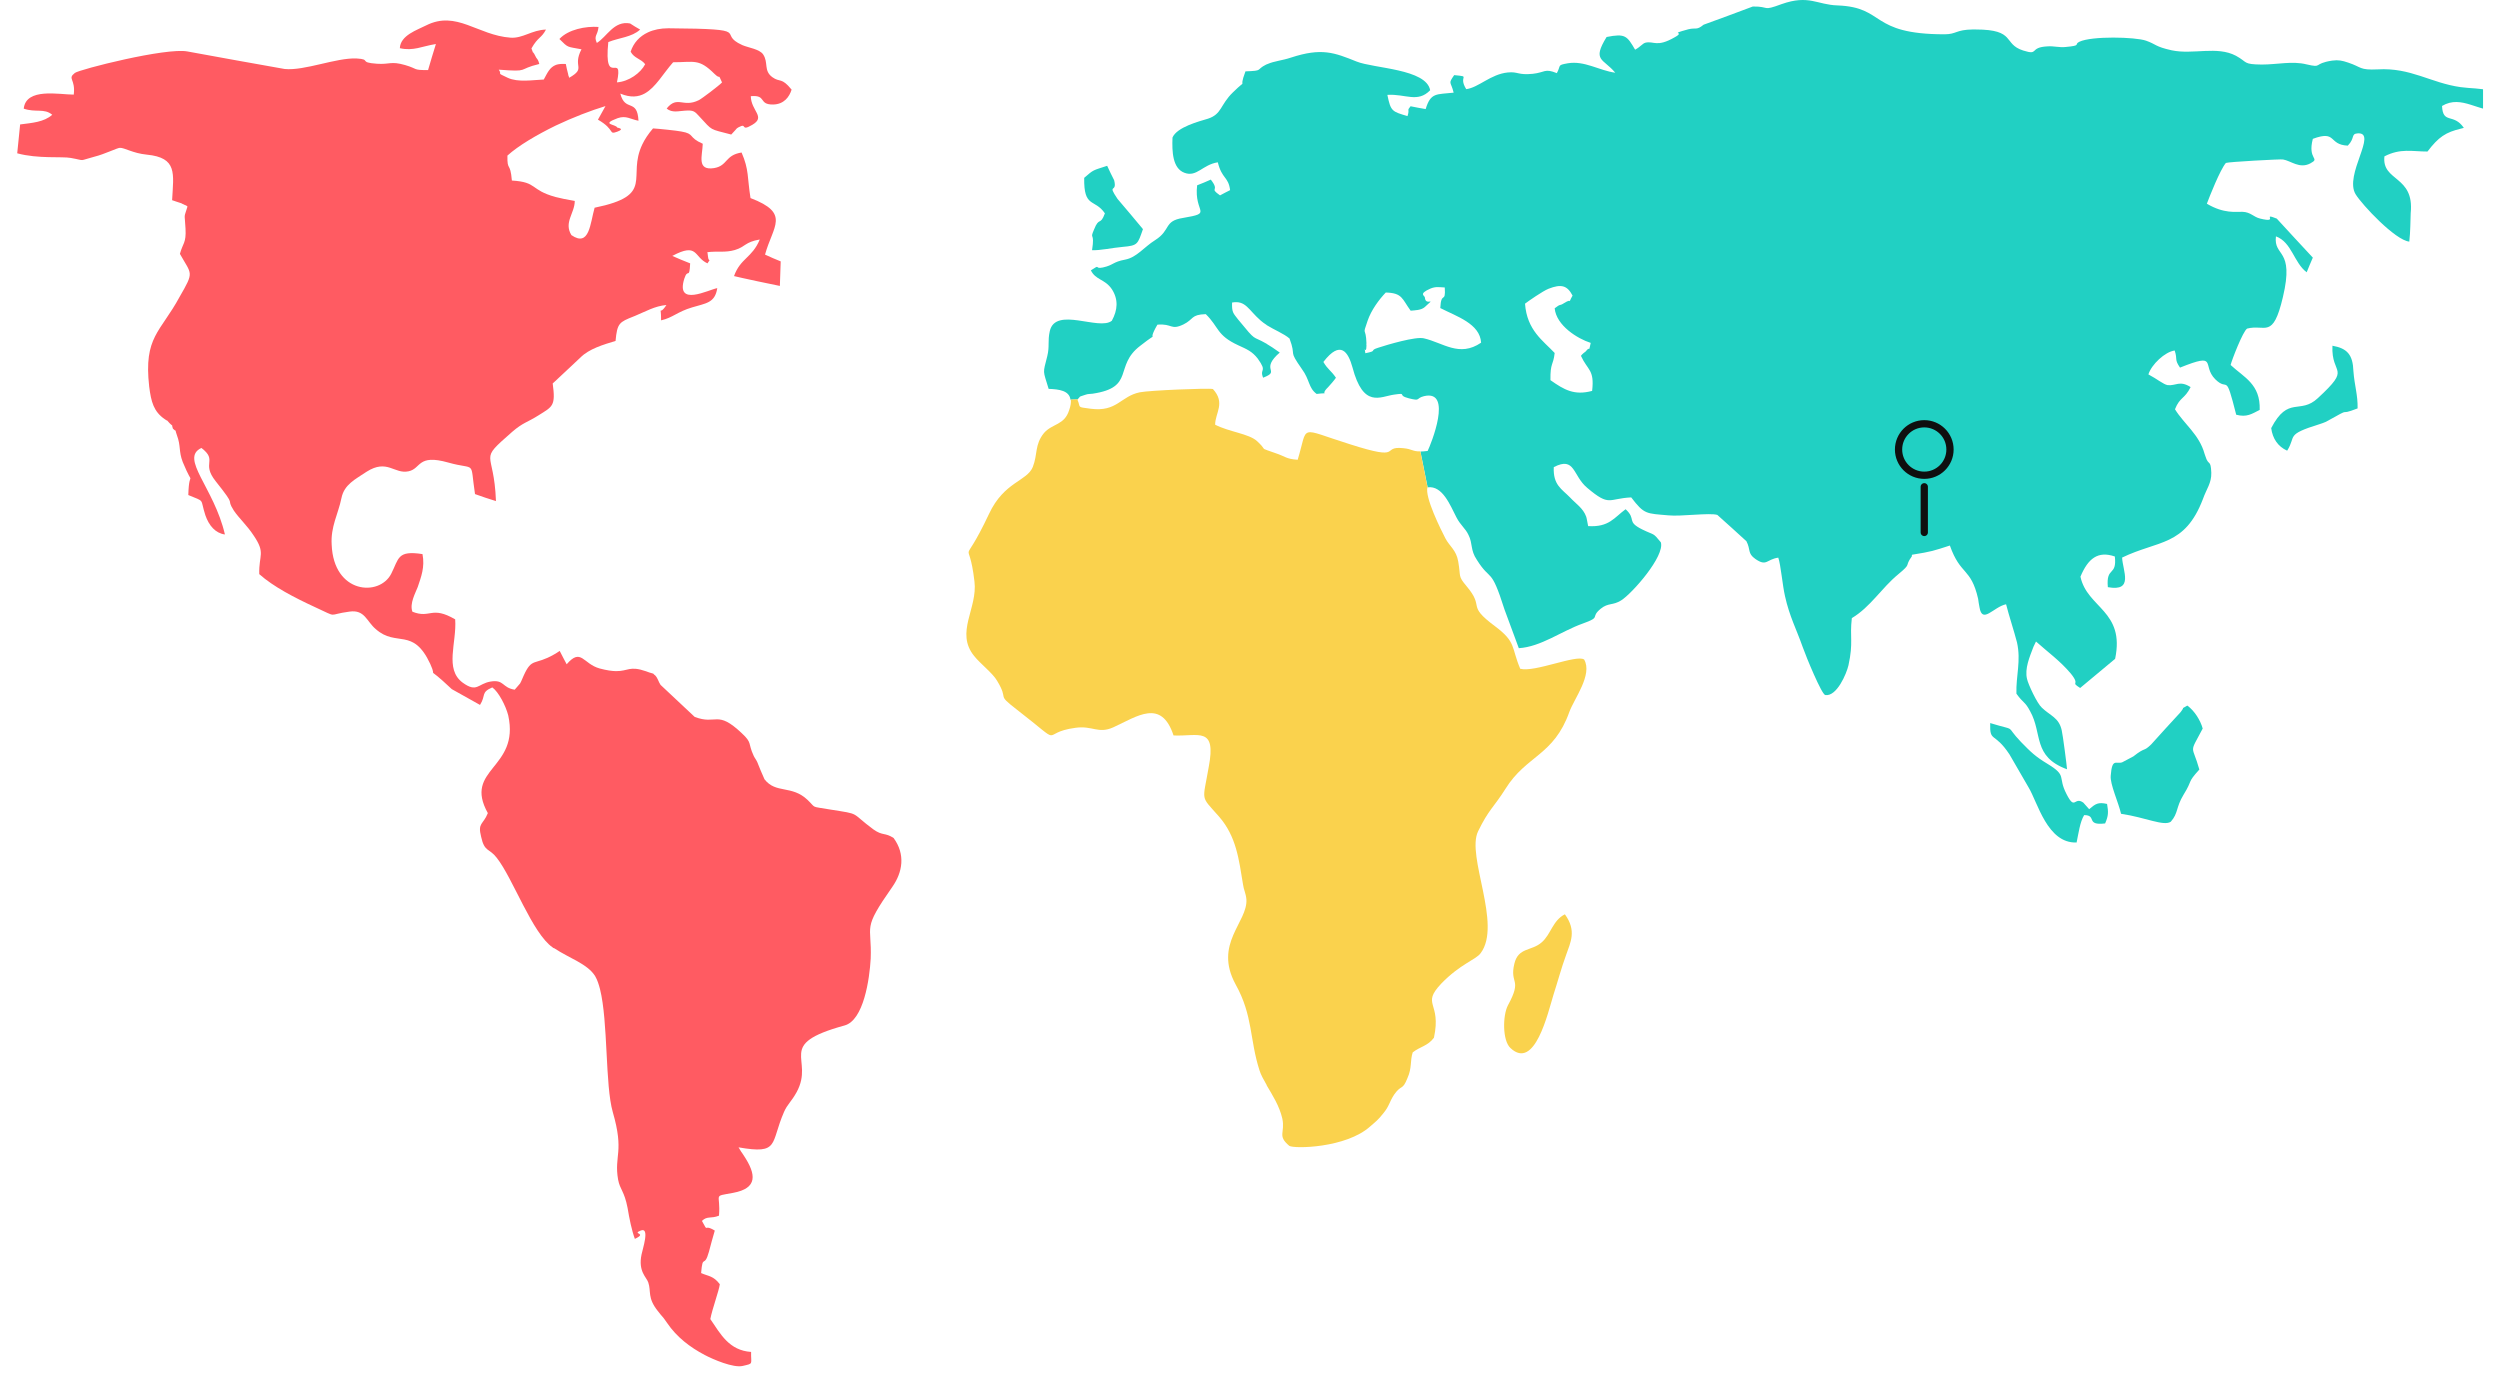 <svg width="1032" height="572" viewBox="0 0 1032 572" fill="none" xmlns="http://www.w3.org/2000/svg">
<rect width="1032" height="572" fill="white"/>
<g clip-path="url(#clip0_76_10)">
<path d="M815.549 12.172C832.397 12.172 826.627 18.142 835.172 20.853C841.982 23.025 837.367 19.498 845.326 19.134C847.757 18.956 850.18 19.676 852.599 19.408C859.529 18.768 855.949 18.41 858.366 17.237C863.45 14.797 881.454 15.25 885.845 16.778C890.224 18.318 889.535 19.227 896.459 20.764C905.345 22.655 915.155 18.863 923.005 23.025C927.973 25.738 925.784 26.558 933.631 26.647C940.089 26.647 946.211 25.107 952.094 26.561C959.02 28.181 954.513 26.287 962.708 25.018C965.364 24.66 966.865 25.018 969.291 25.831C975.063 27.731 973.795 28.997 981.532 28.64C995.146 27.827 1003.45 34.246 1015.69 35.959C1024.12 37.136 1032.66 35.325 1032.08 45.551C1023.31 46.639 1016.27 38.852 1008.07 43.743C1008.43 51.428 1012.8 46.543 1017.07 52.787C1016.72 52.882 1016.27 52.969 1016.03 53.061C1009.57 54.598 1006.68 56.499 1002.06 62.555C995.717 62.555 990.986 61.11 984.287 64.545C983.132 75.039 996.749 72.326 995.137 87.98C995.024 90.873 995.024 95.669 994.557 99.738C988.791 99.196 975.051 84.539 972.401 80.196C967.553 72.233 981.634 54.598 973.325 55.048C970.323 55.233 972.288 56.952 969.168 60.121C960.971 59.755 964.781 53.603 954.735 57.315C952.429 66.18 958.082 65.093 953.7 67.45C949.199 69.8 945.736 66.362 942.386 65.82C941.689 65.638 919.877 66.809 918.84 67.262C916.417 70.154 912.03 81.286 910.992 84.093C918.143 88.344 923.11 87.342 925.647 87.435C929.113 87.53 930.267 89.616 933.04 90.241C941.232 92.234 933.273 87.613 939.85 90.241C944.811 95.675 949.773 101.007 954.735 106.348C953.811 108.431 953.006 110.414 952.199 112.404C946.887 108.43 946.083 100.012 939.503 97.569C938.462 106.25 947.234 102.267 942.386 122.622C938.232 140.355 935.115 133.659 927.606 135.645C925.877 136.733 921.265 148.675 920.801 150.665C926.335 155.822 933.15 158.542 932.801 169.209C929.568 170.835 927.489 172.376 923.107 171.199C918.49 152.926 919.988 162.059 914.449 156.543C908.683 150.752 915.948 145.324 899.908 151.75C897.48 148.219 898.981 148.583 897.707 144.692C893.669 145.235 888.13 150.474 886.859 154.553C890.326 156.364 893.089 158.717 894.824 158.988C898.173 159.346 899.786 156.906 904.29 159.796C901.75 164.863 899.908 163.769 897.829 168.935C901.52 174.988 907.867 179.337 910.059 187.386C910.175 187.66 910.292 188.015 910.406 188.375C911.68 192.54 912.604 189.373 912.825 195.161C912.945 199.412 910.863 201.771 909.362 206.016C901.867 225.644 890.894 222.937 876.006 230.169C876.242 235.6 880.968 244.367 870.12 242.38C869.318 233.613 873.933 238.129 873.009 229.722C865.96 227.277 861.922 230.622 858.809 238.043C861.578 251.072 877.274 252.065 873.123 271.967C868.269 276.033 863.427 280.016 858.686 283.998C854.308 281.189 859.039 283.262 854.885 278.112C850.495 272.863 845.294 269.151 840.457 264.814C840.105 265.538 839.758 266.259 839.414 266.989C837.804 271.236 835.726 276.03 836.764 280.287C837.224 282.455 840.918 290.415 842.88 292.133C846.346 295.483 849.923 296.204 851.078 301.456C851.535 303.262 853.267 316.739 853.267 317.556C838.953 312.307 843.221 302.809 838.032 293.583C835.837 289.423 835.265 290.415 832.379 286.346C832.152 278.931 834.341 272.869 832.615 265.184C831.458 260.656 829.266 254.048 828.111 249.44C822.916 250.524 818.299 257.766 817.141 250.706C816.917 249.44 816.681 248.26 816.57 247.179C813.573 234.149 809.299 237.676 804.909 225.194C797.866 227.455 797.641 227.64 789.327 228.99L789.213 229.144L789.236 229.605C785.925 234.214 789.403 232.258 783.596 237.066C776.669 242.762 772.165 250.546 764.437 255.16C763.509 263.218 765.13 265.023 763.052 274.613C762.247 278.137 758.204 287.633 753.466 286.919C751.971 286.642 745.621 271.264 744.12 267.01C741.578 259.778 738.692 254.439 736.855 246.113C735.815 241.683 735.115 233.179 734.074 230.194C729.112 230.915 729.346 234.001 724.614 230.736C721.265 228.386 722.769 226.941 720.918 223.411C716.994 219.795 712.953 216.175 708.921 212.559C705.799 211.57 693.797 213.283 688.719 212.737C679.603 211.924 678.79 212.463 673.364 205.326C663.785 205.776 664.592 209.297 655.249 201.426C649.127 196.369 650.281 188.224 641.396 192.838C641.052 200.256 644.745 201.885 648.089 205.326C650.509 207.948 653.517 209.756 654.782 213.283C654.899 213.378 655.479 216.727 655.587 217.173C664.248 217.719 666.327 213.646 671.055 210.209C675.673 214.459 671.169 215.186 677.865 218.532C683.177 221.156 682.136 219.616 685.597 223.867C687.331 229.575 673.708 245.041 669.207 247.844C665.744 250.013 663.893 248.75 660.779 251.279C656.167 255.086 661.362 254.541 653.278 257.433C644.623 260.508 636.075 267.02 626.962 267.568C625 262.319 623.038 256.984 621.076 251.646C615.31 233.465 615.543 240.516 609.649 231.109C606.873 227.04 608.028 224.409 606.182 220.799C604.914 218.088 602.952 216.908 601.218 213.563C598.562 208.407 595.451 200.355 589.332 201.171L586.362 186.391C587.14 186.376 588.099 186.305 589.332 186.151C590.6 183.622 599.95 160.636 587.828 163.535C584.248 164.434 586.679 165.704 581.598 164.434C576.287 163.085 581.374 162.081 575.488 162.897C569.707 163.711 562.786 168.689 558.285 151.593C556.559 145.435 553.434 140.103 546.289 149.412C548.131 152.581 549.396 152.855 551.478 155.93C550.901 156.826 548.942 159.099 548.248 159.82C544.321 163.618 549.869 161.807 543.516 162.62C540.056 160.094 540.747 156.829 537.403 152.313C531.517 143.895 535.322 147.795 532.316 139.739C529.955 137.709 526.048 136.191 522.859 134.198V134.139L522.678 134.019C521.876 133.48 521.066 132.938 520.375 132.297C515.294 127.874 514.25 123.891 508.6 124.886C508.478 129.044 509.058 129.223 511.14 131.943C518.985 141.529 516.568 138.279 522.675 141.803L522.911 141.929V141.972C524.337 142.773 526.007 143.919 528.281 145.537C520.46 152.276 527.654 153.016 522.911 155.264V155.27L522.856 155.289L522.675 155.375C522.212 155.551 521.757 155.739 521.416 155.917C519.795 151.941 523.375 153.835 519.212 148.05C516.906 145.065 514.714 144.16 511.14 142.527C502.129 138.368 503.289 135.113 497.747 129.676C491.511 129.864 492.902 131.764 488.511 133.93C483.203 136.459 484.013 133.483 477.778 134.022C472.696 142.798 479.973 135.47 470.734 142.712C459.648 151.118 468.769 159.894 451.004 162.522C449.73 162.703 449.264 162.522 448.004 162.971C444.762 164.099 446.482 163.218 444.835 164.869L441.9 164.986C441.419 161.28 437.285 160.673 432.877 160.528C430.46 152.48 430.46 154.473 432.303 147.055C433.341 142.894 432.416 140.898 433.34 136.736C435.649 126.337 453.768 136.656 458.968 132.399C461.388 127.966 461.735 123.632 458.968 119.369C456.076 115.118 452.275 115.66 450.313 111.591C454.695 108.702 451.459 111.228 455.278 110.411C459.773 109.422 459.199 108.15 464.502 107.161C469.242 106.253 472.247 101.999 476.859 99.113C483.433 94.957 480.311 91.236 488.281 89.976C501.097 87.795 492.782 88.165 494.176 76.493C496.123 75.769 497.974 74.953 499.82 74.14C503.86 79.303 498.785 77.223 503.627 80.652C504.901 79.931 506.397 79.21 507.787 78.489C507.09 72.874 504.44 73.958 502.706 67C496.356 67.989 494.048 73.241 488.969 71.337C484.007 69.529 483.78 62.561 484.007 56.773C485.847 52.436 495.082 50.079 498.662 48.992C504.437 47.092 503.627 43.296 508.939 38.137C515.868 31.345 510.778 38.229 514.131 29.46C521.748 29.179 518.174 28.905 522.669 26.65L522.85 26.582L522.906 26.564L523.311 26.404C525.964 25.224 529.424 24.953 532.887 23.779C545.583 19.624 550.778 21.697 560.008 25.406C567.165 28.295 588.752 28.394 590.373 37.256C585.169 42.588 580.213 38.7 572.707 39.16C574.094 46.032 574.674 46.032 581.021 47.929C582.059 44.664 580.56 45.939 582.286 43.86C584.371 44.31 586.443 44.664 588.516 45.028C590.6 38.066 593.023 39.058 600.066 38.245C598.912 33.452 597.641 34.81 600.291 31.012C607.567 31.733 601.684 31.104 605.255 36.8C610.34 36.165 615.304 30.649 622.345 29.922C626.726 29.472 626.49 31.101 632.729 30.47C637.81 29.922 637.58 28.11 642.661 30.196C644.503 26.847 642.661 26.934 647.156 26.13C654.083 24.947 660.091 29.105 666.782 30.02C661.817 24.044 657.088 25.221 663.205 15.271C670.936 13.734 671.633 14.816 674.976 20.514C677.282 19.251 677.976 17.985 679.244 17.622C682.711 16.805 683.859 19.704 691.363 15.361C696.097 12.736 688.366 14.452 696.905 12.099C700.249 11.282 700.249 12.644 703.251 10.201C710.064 7.758 716.761 5.223 723.565 2.688C730.833 2.602 727.145 4.77 735.456 1.693C746.764 -2.29 749.994 1.967 758.536 2.238C778.52 3.005 771.442 14.156 802.705 14.156C807.673 14.156 807.326 12.253 814.363 12.166C814.71 12.166 815.057 12.166 815.517 12.166L815.549 12.172ZM937.552 176.722C938.124 181.059 940.322 184.321 944.135 186.04C948.062 179.889 943.214 179.528 957.516 175.092C958.44 174.818 959.364 174.455 960.175 174.104C972.41 167.225 963.982 172.2 973.218 168.587C973.337 162.981 971.944 159.269 971.489 153.21C971.261 146.424 968.947 143.799 962.831 142.715C962.25 155.292 971.025 151.223 956.828 164.33C949.438 171.291 944.59 163.153 937.552 176.722ZM857.22 347.786C858.025 343.99 858.608 339.284 860.336 336.474C865.765 336.474 860.803 340.909 868.995 339.911C870.382 336.749 870.382 335.208 869.799 331.864C866.106 331.05 865.068 331.771 862.409 334.035C861.607 333.133 860.803 332.232 859.99 331.324C856.179 328.617 856.64 334.855 853.063 327.794C849.253 320.47 853.526 320.377 845.218 315.318C840.134 312.237 838.402 310.521 834.248 306.267C827.097 298.76 833.437 302.106 821.552 298.485C821.316 306.722 823.173 301.835 829.514 311.42C832.172 315.951 834.708 320.47 837.364 324.99C841.172 331.225 845.104 348.233 857.22 347.786ZM875.569 335.932C885.842 337.472 893.223 341.184 896.112 339.194C899.235 335.663 898.194 333.317 901.313 328.156C905.462 321.465 902.578 323.543 907.89 317.661C904.89 306.903 903.502 311.697 909.272 300.744C908.35 297.315 905.811 293.338 902.925 291.256C899.579 293.338 902.465 290.978 900.159 293.963C896.115 298.392 891.961 302.83 888.037 307.262C884.574 310.611 885.958 308.067 880.65 312.24C879.151 313.054 877.65 313.868 876.038 314.682C873.499 315.577 871.881 312.692 871.306 320.199C870.948 323.63 874.528 331.322 875.569 335.932ZM629.528 125.357C630.335 136.403 637.032 140.651 641.769 145.712C641.186 150.961 639.909 149.603 640.026 156.928C645.69 160.914 649.838 163.35 657.231 161.364C658.266 152.498 655.371 152.945 652.611 146.889C653.071 146.162 654.339 145.259 654.575 145.078C656.651 142.367 655.61 146.162 656.651 141.547C651.226 139.829 642.454 134.398 641.769 127.261C644.416 125.179 643.608 126.441 645.57 125.179C649.838 122.459 646.608 126.62 649.15 122.012C646.961 117.85 644.532 117.123 639.224 119.206C636.915 120.114 630.796 124.365 629.528 125.357ZM582.315 128.256C578.744 123.377 578.969 120.931 572.045 120.752C569.278 123.644 566.045 127.988 564.544 132.417C562.232 139.114 563.844 134.5 564.08 141.735C563.961 142.01 564.08 142.376 564.08 142.644C563.961 146.981 562.923 141.825 563.614 145.814C569.045 144.726 564.888 144.816 568.929 143.54C572.736 142.281 584.397 138.843 587.738 139.653C595.702 141.458 602.401 147.616 611.401 141.458C610.94 133.594 601.241 130.606 594.548 127.165C594.903 119.936 596.865 125.634 596.396 118.667C594.087 118.571 592.702 118.211 590.51 119.113C585.321 121.374 588.195 122.015 588.195 122.825C588.432 126.716 593.396 122.018 588.088 126.808C586.592 128.077 584.167 128.077 582.315 128.256ZM447.558 73.413C447.339 86.082 451.829 81.822 456.103 88.07C454.147 93.411 453.797 89.249 451.613 94.76C449.651 99.38 452.071 95.222 450.8 103.271C454.15 103.45 459.108 102.282 463.502 101.91C469.734 101.37 469.618 100.822 471.81 94.584C468.347 90.423 464.881 86.264 461.312 82.106C456.802 75.412 461.312 80.017 459.925 74.411C458.89 72.421 457.963 70.441 457.039 68.442C451.027 70.434 451.607 69.889 447.558 73.413Z" fill="#21D0C3"/>
<path d="M589.277 201.078C588.011 205.139 594.923 218.877 596.649 222.211C598.384 225.561 601.147 227.004 601.958 231.8C603.109 238.389 601.725 237.574 605.413 242C613.141 251.124 605.066 249.503 617.059 258.445C626.044 265.136 623.744 267.117 627.551 276.065C633.425 277.686 650.949 270.012 653.943 272.263C657.52 278.499 649.8 288.438 647.838 293.855C641.381 312.015 630.087 311.746 621.441 325.655C616.718 333.154 614.523 334.152 610.147 343.179C605.182 353.394 620.169 381.667 611.182 393.502C609.223 396.206 602.879 397.837 594.926 406.06C586.51 415.002 595.154 413.462 591.929 428.372C589.39 431.806 586.283 431.984 583.166 434.423C582.015 437.945 582.939 440.746 580.98 445.082C578.901 450.325 578.563 447.518 575.56 451.769C573.365 455.107 573.598 456.464 571.065 459.536C568.879 462.337 567.721 463.154 565.646 464.963C555.62 473.996 534.062 474.268 532.214 473.001C527.141 468.756 530.601 467.665 529.333 461.704C528.109 456.464 525.269 452.072 522.888 448.034V447.9L522.704 447.585C521.558 445.604 520.518 443.699 519.94 441.898C515.789 429.063 517.299 419.321 510.034 406.313C500.921 389.499 515.098 380.742 514.518 371.254C514.291 368.73 513.372 367.192 513.136 365.2C511.41 354.722 510.378 345.327 503.224 337.099C495.388 328.167 496.423 331.324 498.965 316.604C502.184 299.711 494.811 304.047 484.441 303.6C479.363 288.241 469.451 295.728 459.545 300.251C453.318 303.046 451.012 299.448 443.981 300.434C428.3 302.515 440.637 309.109 419.653 292.845C410.899 286.063 416.773 289.499 411.59 281.012C409.864 277.942 404.555 273.881 402.135 270.799C394.188 261.045 403.634 251.204 402.255 240.001C399.835 219.218 396.375 237.284 408.249 212.177C414.47 198.805 423.924 198.719 426.349 192.748C428.425 187.423 427.032 183.621 430.955 178.748C434.413 174.78 439.369 175.583 441.331 169.354C441.987 167.536 442.182 166.096 442.036 164.952H442.039L444.972 164.835L444.785 165.02C446.287 168.453 444.211 167.905 450.208 168.726C461.152 170.163 462.542 163.577 470.492 161.944C474.413 161.131 498.968 160.141 500.691 160.587C505.991 166.373 501.612 170.443 501.612 175.312C507.376 178.296 515.556 179.019 518.908 182.095C522.707 185.618 520.867 185.073 522.707 185.7L522.94 185.768V185.802C523.625 186.005 524.637 186.359 526.345 186.996C530.954 188.534 530.724 189.432 535.68 189.792C540.178 175.066 535.563 176.607 557.232 183.375C579.828 190.61 569.68 184.015 579.248 185.002C583.09 185.371 582.977 186.399 586.309 186.328L589.277 201.078ZM645.99 377.425C640.92 379.946 640.226 385.732 636.425 388.985C632.276 392.688 626.737 390.972 625.125 397.834C623.05 406.421 628.589 403.795 622.473 415C620.283 419.149 620.167 429.545 623.507 432.617C633.542 442.097 638.961 418.162 641.264 410.67C642.993 405.333 644.611 399.288 646.45 394.313C648.29 388.982 650.946 384.282 645.99 377.425Z" fill="#FAD24D"/>
<path d="M245.672 402.941C242.558 397.887 234.947 395.538 228.83 391.459C228.486 391.366 228.252 391.278 228.142 391.1C219.719 385.309 211.758 362.612 205.066 354.109C201.953 350.039 199.998 351.848 198.614 345.432C197.114 339.558 199.417 340.548 201.381 335.657C191.117 317.211 214.65 317.492 209.803 295.331C208.767 291.266 205.764 285.566 203.225 283.758C198.384 285.84 200.689 287.01 198.147 290.991C194.222 288.811 190.303 286.644 186.497 284.476C174.617 273.264 180.967 281.409 177.617 274.086C170.47 258.711 163.656 267.303 155.126 259.7C151.314 256.534 150.626 251.561 144.281 252.47C134.709 253.735 140.018 255.176 130.096 250.653C121.673 246.764 112.903 242.246 107.023 237.002C106.79 228.861 109.796 228.497 104.604 220.904C102.068 217.012 98.604 213.849 96.526 210.767C92.841 204.895 98.26 210.225 89.035 198.659C82.925 190.967 90.071 190.243 83.149 184.913C74.044 189.16 88.341 201.187 92.847 220.633C88.921 220.091 86.269 217.008 84.766 212.67C82.46 205.523 84.882 207.34 77.733 204.35C78.077 192.048 80.499 202.906 75.427 190.699C73.694 186.176 74.733 184.184 73.005 179.574C71.619 175.598 73.7 179.207 71.385 176.95C70.469 174.24 72.086 176.772 70.005 174.69C67.93 172.424 69.888 174.416 68.044 173.061C63.427 169.899 62.394 165.914 61.586 159.589C59.268 138.973 66.197 137.252 74.155 122.518C80.272 111.931 79.116 113.48 74.269 104.793C75.427 100.445 76.924 100.359 76.583 94.395C76.236 87.423 75.778 90.592 77.395 85.258C77.158 84.984 76.814 84.803 76.583 84.716C76.356 84.716 76.005 84.448 75.778 84.353C75.544 84.267 75.083 84.079 74.856 83.903C73.592 83.537 72.44 83.088 71.047 82.638C71.625 71.605 73.356 65.089 60.556 63.83C54.907 63.285 51.329 60.935 49.487 61.024C48.442 61.024 43.14 63.651 39.107 64.646C31.951 66.546 35.76 66.358 29.182 65.191C25.644 64.522 15.7 65.631 7.108 63.282L8.31 51.371C13.195 50.727 18.156 50.429 21.565 47.377C18.223 44.578 14.762 46.561 9.801 44.852C10.72 36.076 24.448 39.057 30.445 39.057C31.25 32.458 27.681 32.643 30.909 30.105C32.763 28.661 68.625 19.528 77.398 21.246C90.775 23.688 104.149 26.136 117.53 28.483C125.722 29.289 138.751 23.777 147.174 24.135C153.518 24.504 147.752 25.764 155.596 26.315C161.018 26.675 161.246 25.135 167.246 26.857C172.782 28.486 170.129 28.938 176.704 28.938C177.743 25.409 178.782 21.791 179.941 18.173C174.171 19.081 170.704 21.163 165.054 19.891C165.288 14.558 172.201 12.39 175.895 10.493C188.467 4.162 197.123 14.558 210.738 15.553C215.806 15.916 219.495 12.387 225.381 12.205C223.42 15.916 222.148 15.106 219.381 19.984C221.92 26.678 218.345 17.813 221.342 23.787C221.807 24.513 222.148 24.513 222.618 26.41C213.157 28.67 219.04 29.757 205.89 28.757C207.507 31.023 204.51 29.757 209.585 32.11C213.851 34.096 219.965 33.006 224.468 32.831C225.965 30.118 226.887 27.762 229.54 26.773C230.576 26.413 231.845 26.324 233.573 26.413C233.807 27.762 234.154 29.12 234.498 30.481C234.498 30.573 234.732 31.469 234.618 31.288C234.732 31.103 234.843 31.836 234.962 32.107C242.226 27.947 236.115 27.851 240.034 20.35C233.917 19.171 234.729 19.888 230.917 16.098C234.618 12.116 241.765 10.758 247.07 11.121C246.723 14.737 244.992 14.656 246.372 17.73C250.528 15.201 253.415 8.415 260.1 9.684C261.367 10.583 262.867 11.396 264.25 12.209C260.786 15.377 255.6 15.556 251.103 17.366C249.142 36.987 257.444 20.532 254.678 34.004C259.636 33.643 264.487 30.111 266.328 26.5C264.487 24.141 261.834 24.141 260.331 21.345C261.496 17.73 263.979 14.986 267.481 13.36C269.847 12.255 272.691 11.673 275.903 11.673C312.579 11.941 295.16 13.563 306.469 18.635C309.002 19.716 313.501 20.264 315.008 22.438C317.314 25.874 315.124 29.126 318.806 31.842C322.039 34.188 322.506 31.75 326.771 36.997C325.852 39.978 323.651 43.054 319.165 43.143C312.932 43.238 316.626 39.078 309.926 39.706C310.046 45.859 316.279 48.215 310.507 51.553C305.437 54.539 308.661 50.472 304.857 52.547C304.743 52.643 304.393 52.821 304.277 52.91C304.049 53.089 303.819 53.36 303.7 53.539C303.006 54.275 302.426 54.9 301.857 55.54C292.631 53.092 294.361 54.179 288.825 48.218C286.75 45.958 286.406 45.409 282.708 45.686C280.4 45.77 277.409 46.761 275.208 44.781C279.714 39.263 281.9 44.602 288.478 41.345C289.633 40.8 296.9 35.291 298.056 34.022C296.095 29.686 297.819 33.286 294.942 30.496C288.478 24.073 286.63 25.699 277.873 25.699C273.77 30.318 270.693 36.039 266.223 38.545V38.552C263.525 40.061 260.318 40.408 256.064 38.635C258.028 46.41 263.103 40.442 263.564 49.846C260.217 49.212 258.483 47.58 255.025 48.763C247.642 51.472 254.22 51.202 254.789 52.655C254.789 52.747 258.253 53.101 254.789 54.367C250.98 55.722 254.214 53.64 246.83 49.394C247.869 47.583 248.908 45.69 249.944 43.79C243.947 45.597 236.453 48.495 229.417 51.833C221.453 55.722 213.956 60.156 209.462 64.227C209.345 71.01 210.615 66.487 211.306 74.527C222.034 75.171 218.576 78.33 229.3 81.317C231.381 81.859 234.031 82.404 237.262 82.946C237.262 88.011 232.651 91.808 235.875 97.055C243.372 102.207 243.606 92.165 245.456 85.745C270.843 80.556 258.603 73.252 265.163 59.583V59.58C266.146 57.536 267.548 55.365 269.561 53.009C271.516 53.101 279.471 53.917 281.208 54.284C286.975 55.266 283.867 56.63 290.095 59.34C289.972 64.224 287.436 70.552 294.819 69.385C300.467 68.396 299.204 64.045 306.122 62.955C309.238 70.102 308.437 73.181 309.81 81.763C326.421 88.1 319.037 93.249 315.807 105.101C317.891 106.09 320.077 107.004 322.275 107.9C322.162 111.337 322.039 114.684 321.929 118.031C321.582 118.031 304.16 114.318 303.006 113.967C305.661 106.542 310.504 106.462 313.626 98.866C307.393 99.943 307.857 101.84 303.356 103.201C299.33 104.381 296.208 103.565 291.936 104.11C290.436 108.984 291.822 99.857 292.283 106.093C292.517 108.451 293.666 106.191 292.047 108.716C286.283 106.093 288.241 99.94 277.519 105.643C279.936 106.727 282.358 107.722 284.897 108.716C284.556 115.676 283.978 110.428 282.478 115.044C278.783 126.89 292.517 119.568 296.089 118.936C295.163 125.178 291.241 125.178 285.702 126.893C279.595 128.698 277.744 131.146 272.9 132.239C272.9 124.818 271.747 131.063 275.094 125.905C270.25 126.351 266.669 128.522 262.061 130.428L261.606 130.604V130.61C255.671 132.975 254.776 133.32 254.103 140.735C249.034 142.274 243.145 143.996 239.573 147.611C235.995 150.955 232.417 154.302 228.953 157.56C228.609 157.834 228.378 158.102 228.154 158.28C229.42 167.595 228.154 167.777 222.387 171.398C217.537 174.468 215.926 174.379 211.426 178.268C197.01 190.933 203.929 185.052 204.734 206.85C201.737 205.945 198.854 204.947 196.084 203.959C193.896 189.486 196.89 194.28 185.016 190.933C172.207 187.318 173.938 193.461 168.638 194.554C162.752 195.814 159.863 189.307 151.33 194.733C146.608 197.902 142.105 199.983 140.958 205.578C139.566 212.362 136.455 217.341 136.916 224.848C137.722 245.196 156.644 246.363 161.485 236.864C164.713 230.542 163.908 227.102 174.408 228.731C175.447 234.16 173.827 238.136 172.45 242.296C171.525 244.734 168.983 249.169 170.249 252.519C177.749 255.494 177.98 249.898 187.902 255.672C188.591 265.353 183.399 276.208 191.01 281.809C196.893 286.065 197.237 282.268 202.432 281.359C208.198 280.371 207.163 283.891 212.471 284.707C215.468 281.092 214.199 283.349 216.16 278.921C219.624 271.235 220.546 274.853 228.735 270.148C229.537 269.698 230.232 269.245 231.043 268.698C231.959 270.6 233.004 272.408 233.921 274.212C239.924 267.253 240.618 274.034 247.531 275.94C250.501 276.734 252.628 277.021 254.263 277.042H254.266C259.292 277.116 259.805 274.717 266.672 277.101C267.487 277.47 268.52 277.744 269.448 278.009C269.565 278.009 269.909 278.188 269.909 278.372C270.029 278.465 270.373 278.733 270.49 278.831C271.633 280.091 271.753 281.356 272.678 282.72C277.415 287.148 282.143 291.586 286.753 295.926C295.855 299.454 295.855 292.845 306.242 302.701C310.62 306.769 308.661 306.69 311.09 311.927C311.437 312.744 312.122 313.555 312.585 314.556C313.509 316.99 314.55 319.341 315.588 321.693C320.313 327.753 326.774 323.954 333.353 330.192C337.152 333.808 334.278 332.722 342.694 334.169C355.731 336.25 350.658 335.074 360.579 342.406C364.383 345.114 365.304 343.576 368.881 345.928C373.84 352.709 372.569 360.038 368.421 366.002C355.617 384.27 359.999 381.282 359.421 395.754C358.958 404.073 356.538 421.252 348.574 423.33C319.625 431.292 336.467 436.807 328.858 450.827C326.663 454.812 325.048 455.804 323.66 458.973C317.9 472.167 321.937 476.602 304.866 473.623C306.484 476.424 305.446 474.522 307.067 477.051C312.13 484.742 312.944 490.528 302.563 492.422C293.912 494.056 297.601 492.422 296.796 501.826C293.448 503.186 291.951 501.826 289.756 503.997C292.754 509.427 289.984 504.907 295.065 507.982C294.14 510.964 293.445 513.862 292.643 516.75C290.685 523.805 290.11 517.293 289.418 525.521C292.415 526.872 294.487 526.6 297.14 530.134C296.796 532.844 294.026 540.261 293.221 544.512C297.484 550.754 300.948 557.441 310.055 558.08C309.935 563.32 311.209 562.778 306.597 563.857C302.67 564.765 294.37 561.149 290.906 559.34C284.909 556.172 279.37 552.014 275.337 546.047C273.032 542.701 273.954 544.329 271.526 541.166C267.146 535.654 268.882 533.119 267.61 529.407C266.915 527.237 263.34 524.885 264.834 517.827C265.191 515.84 268.415 506.343 264.496 507.971C260.571 509.511 267.493 508.869 262.07 511.408C260.798 507.971 259.762 502.903 259.07 498.654C257.687 491.509 255.963 491.24 255.145 486.902C253.421 476.856 257.801 475.77 252.95 459.04C249.772 447.97 251.051 421.775 247.688 408.321C247.187 406.433 246.637 404.586 245.687 402.97L245.672 402.941Z" fill="#FF5B62"/>
<path d="M794.339 196.184C800.204 196.184 804.959 191.426 804.959 185.558C804.959 179.69 800.204 174.932 794.339 174.932C788.474 174.932 783.72 179.69 783.72 185.558C783.72 191.426 788.474 196.184 794.339 196.184Z" stroke="#0F0F0F" stroke-width="3" stroke-miterlimit="10" stroke-linecap="round"/>
<path d="M794.339 200.939V219.796" stroke="#0F0F0F" stroke-width="3" stroke-miterlimit="10" stroke-linecap="round"/>
</g>
<defs>
<clipPath id="clip0_76_10">
<rect width="1025" height="564" fill="white"/>
</clipPath>
</defs>
</svg>

